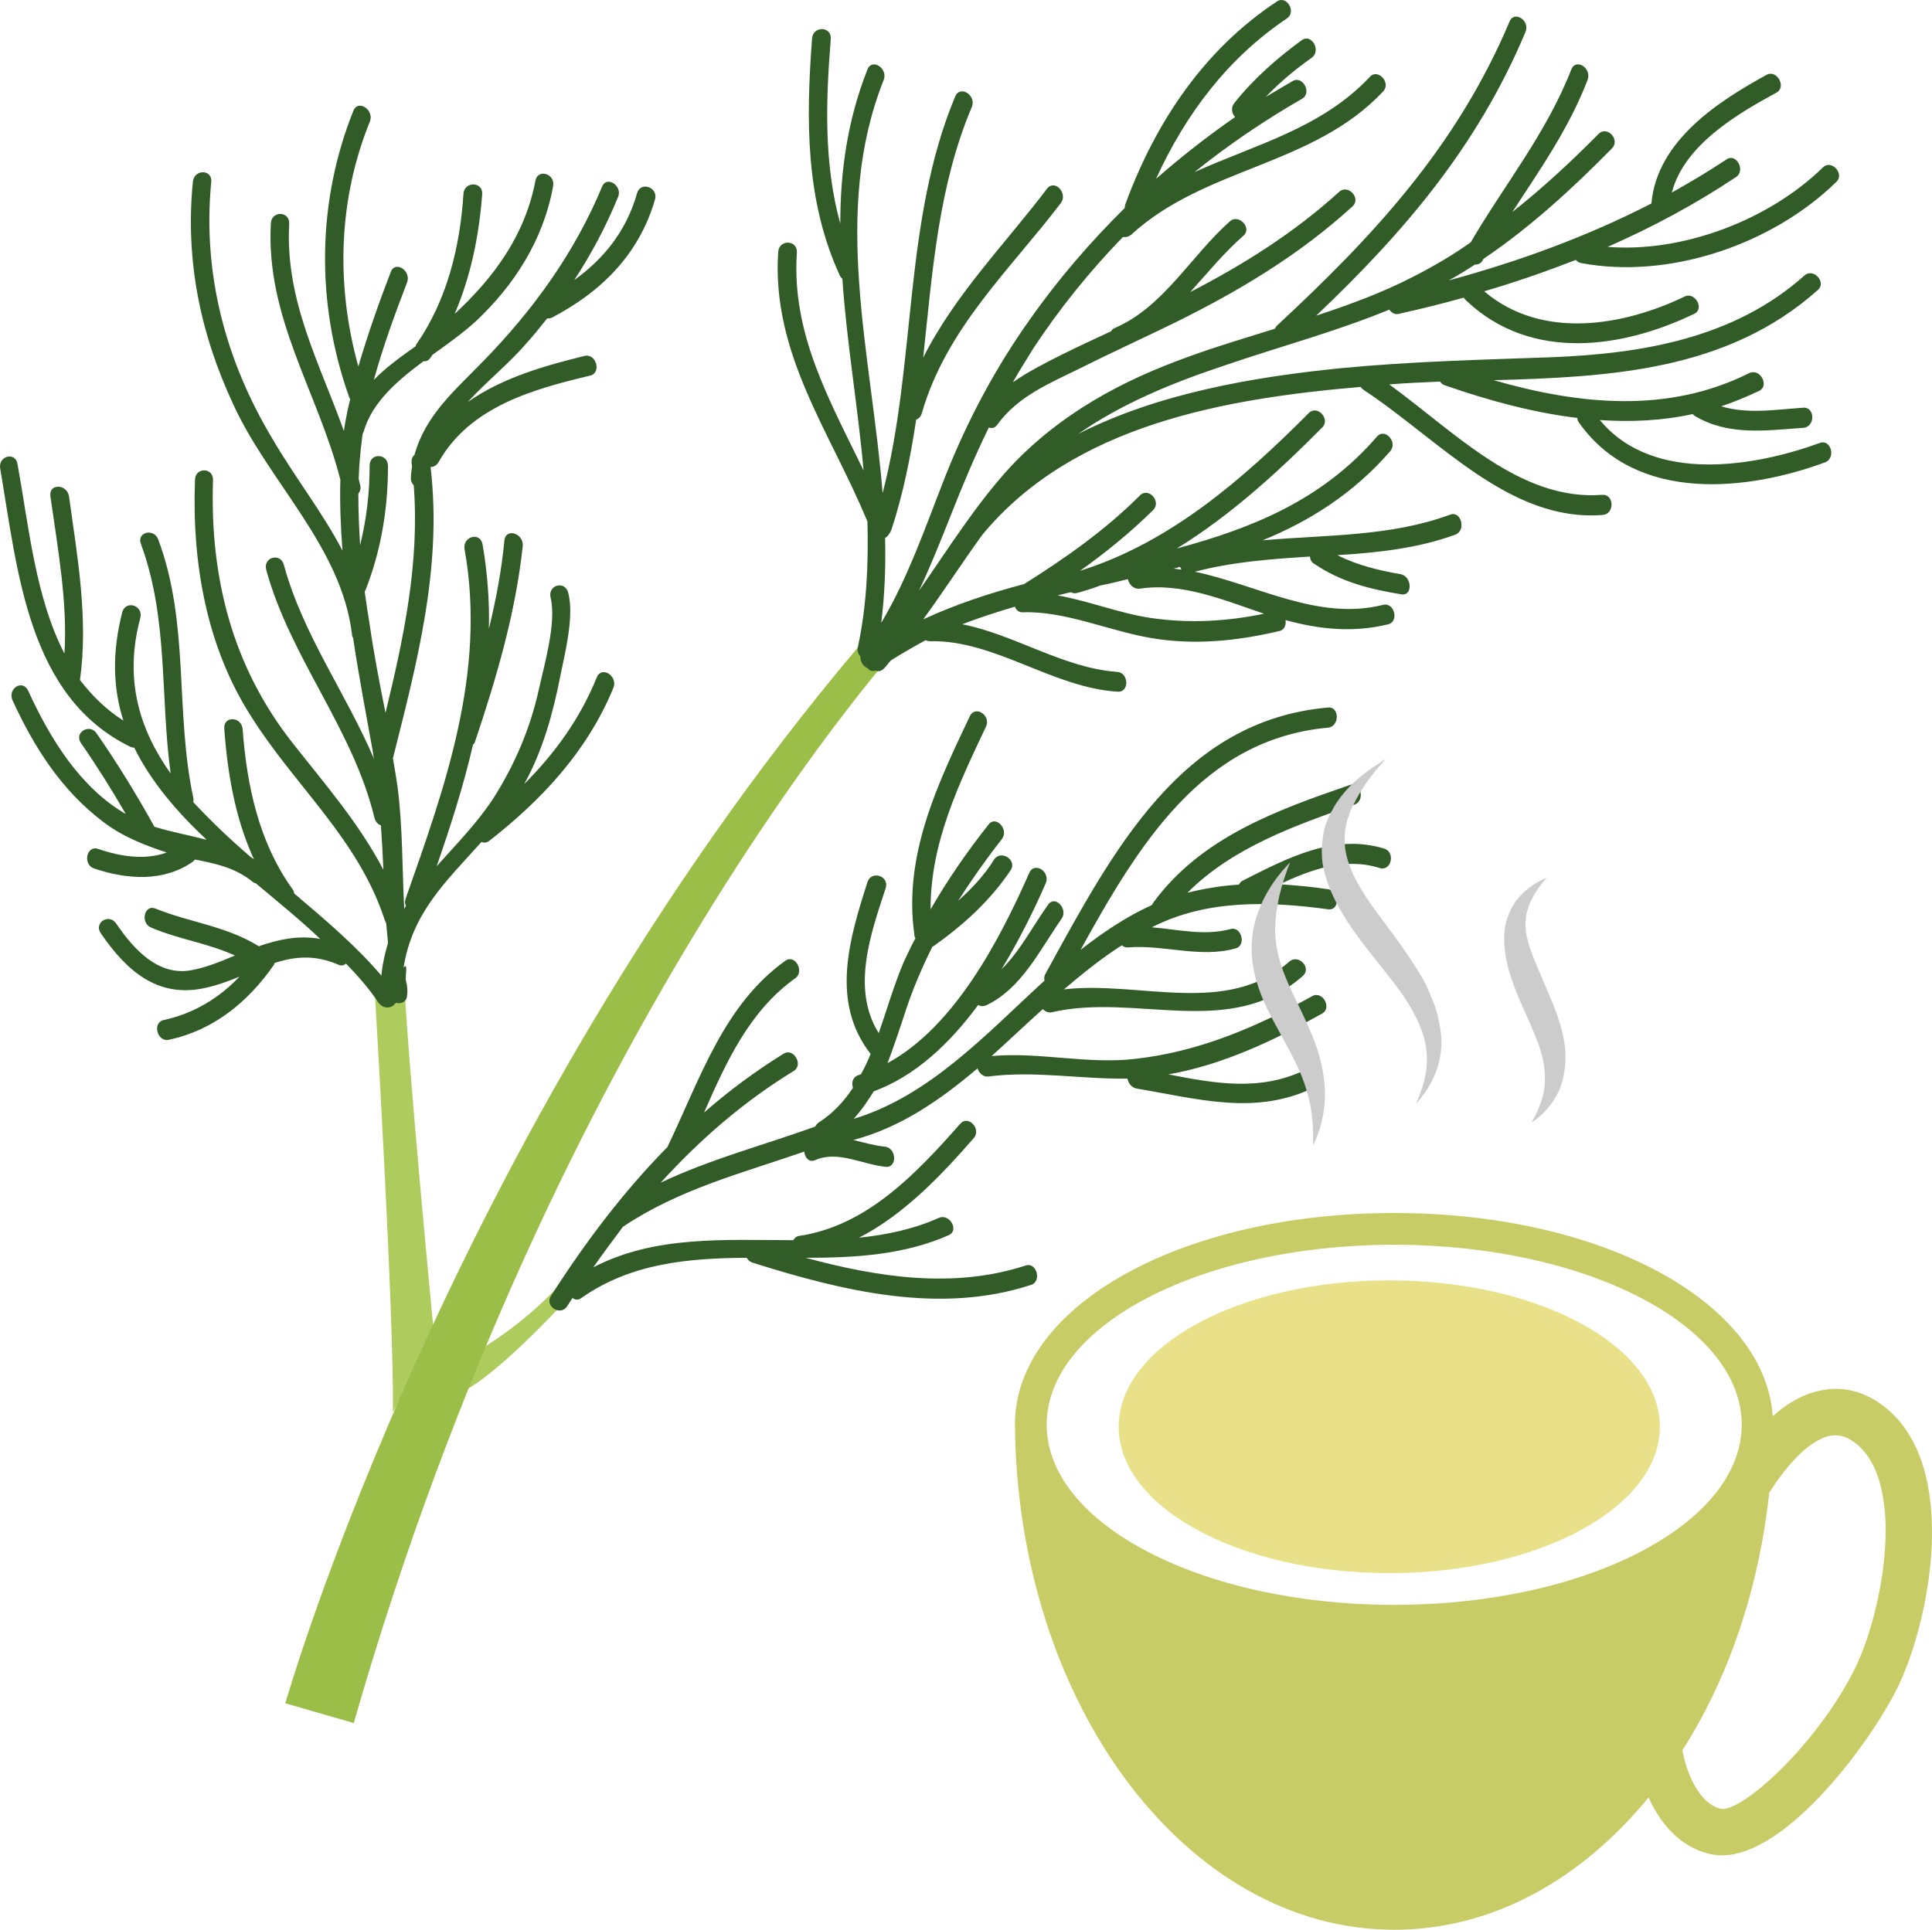 <?xml version="1.0" encoding="UTF-8" standalone="no"?>
<!-- Creator: CorelDRAW Home & Student X7 -->

<svg
   xmlns:dc="http://purl.org/dc/elements/1.1/"
   xmlns:cc="http://creativecommons.org/ns#"
   xmlns:rdf="http://www.w3.org/1999/02/22-rdf-syntax-ns#"
   xmlns:svg="http://www.w3.org/2000/svg"
   xmlns="http://www.w3.org/2000/svg"
   xmlns:sodipodi="http://sodipodi.sourceforge.net/DTD/sodipodi-0.dtd"
   xmlns:inkscape="http://www.inkscape.org/namespaces/inkscape"
   xml:space="preserve"
   width="54.76mm"
   height="54.709mm"
   version="1.1"
   style="clip-rule:evenodd;fill-rule:evenodd;image-rendering:optimizeQuality;shape-rendering:geometricPrecision;text-rendering:geometricPrecision"
   viewBox="0 0 5476.002 5470.908"
   id="svg32"
   sodipodi:docname="3685.svg"
   inkscape:version="0.92.4 (5da689c313, 2019-01-14)"><sodipodi:namedview
   pagecolor="#ffffff"
   bordercolor="#666666"
   borderopacity="1"
   objecttolerance="10"
   gridtolerance="10"
   guidetolerance="10"
   inkscape:pageopacity="0"
   inkscape:pageshadow="2"
   inkscape:window-width="640"
   inkscape:window-height="480"
   id="namedview34"
   showgrid="false"
   inkscape:zoom="0.2102413"
   inkscape:cx="101.58124"
   inkscape:cy="91.691337"
   inkscape:window-x="0"
   inkscape:window-y="0"
   inkscape:window-maximized="0"
   inkscape:current-layer="svg32" />
 <defs
   id="defs4">
  <style
   type="text/css"
   id="style2">
   <![CDATA[
    .fil2 {fill:#315C27;fill-rule:nonzero}
    .fil1 {fill:#9ABE47;fill-rule:nonzero}
    .fil0 {fill:#AECC5E;fill-rule:nonzero}
    .fil4 {fill:#C7CC66;fill-rule:nonzero}
    .fil5 {fill:#CCCCCC;fill-rule:nonzero}
    .fil3 {fill:#E8E189;fill-rule:nonzero}
   ]]>
  </style>
 </defs>
 <g
   id="Vrstva_x0020_1"
   transform="translate(-7812.33,-11805.092)">
  <g
   id="_789273360">
   <path
   class="fil0"
   d="m 9044,15605 c 0,0 -79,-817 -87,-1042 0,0 -73,-40 -82,62 0,0 54,896 51,1184 z"
   id="path7"
   inkscape:connector-curvature="0"
   style="fill:#aecc5e;fill-rule:nonzero" />
   <path
   class="fil0"
   d="m 9151,15644 c 0,0 156,-84 271,-224 l 35,27 c 0,0 -234,267 -355,314 z"
   id="path9"
   inkscape:connector-curvature="0"
   style="fill:#aecc5e;fill-rule:nonzero" />
   <path
   class="fil1"
   d="m 8621,16634 c 0,0 477,-1670 1679,-3059 l 75,45 c 0,0 -988,1074 -1560,3070 z"
   id="path11"
   inkscape:connector-curvature="0"
   style="fill:#9abe47;fill-rule:nonzero" />
   <path
   class="fil2"
   d="m 11139,13417 c 6,-1 12,-3 18,-5 1,3 3,6 4,8 -7,-1 -15,-2 -22,-3 z m -329,76 c 13,-3 25,-6 37,-9 6,3 12,4 19,2 22,-6 44,-13 65,-21 27,-5 53,-12 78,-18 4,15 16,29 34,27 119,-18 237,32 352,71 -106,22 -212,28 -321,12 -88,-13 -175,-48 -264,-64 z m 2169,-1213 c -152,148 -395,242 -610,225 125,-55 247,-120 364,-198 28,-19 0,-69 -27,-50 -51,34 -102,64 -155,94 35,-137 193,-227 296,-283 30,-16 2,-66 -27,-51 -133,73 -311,185 -327,365 -183,94 -375,164 -574,218 25,-14 50,-29 74,-45 8,1 17,-3 22,-12 1,-1 1,-3 2,-4 132,-89 252,-199 364,-313 25,-25 -14,-66 -38,-41 -78,79 -158,153 -244,221 78,-120 160,-236 213,-374 13,-34 -33,-63 -46,-30 -71,182 -190,327 -285,490 -52,37 -107,69 -164,98 -87,45 -180,79 -274,110 243,-231 455,-475 593,-804 14,-33 -32,-62 -45,-30 -151,358 -390,612 -659,862 -3,3 -5,6 -6,9 -83,26 -165,50 -244,79 -190,68 -365,162 -507,314 -97,106 -175,231 -258,350 33,-70 62,-143 91,-216 33,-84 68,-167 107,-247 8,3 17,2 24,-8 59,-81 148,-117 233,-159 90,-45 182,-87 272,-131 180,-89 351,-191 502,-329 25,-23 -13,-64 -38,-41 -129,117 -271,206 -422,284 49,-54 95,-111 151,-160 25,-22 -14,-62 -38,-41 -111,98 -189,244 -327,303 -5,2 -8,5 -10,9 -47,22 -95,44 -141,67 -48,24 -95,48 -138,78 18,-32 38,-63 58,-96 75,-114 161,-220 254,-316 8,1 15,0 23,-6 210,-193 515,-194 715,-407 23,-25 -16,-66 -38,-41 -137,146 -325,192 -497,270 97,-78 199,-147 305,-208 29,-17 1,-67 -27,-50 -26,15 -51,30 -76,45 39,-41 83,-78 130,-111 28,-20 0,-70 -28,-50 -70,51 -136,109 -191,178 -11,14 -7,30 2,40 -78,54 -152,112 -224,175 85,-186 205,-343 370,-454 29,-18 1,-67 -27,-49 -203,134 -342,336 -430,575 -1,4 -2,8 -2,11 -97,96 -188,201 -268,315 -97,136 -176,284 -239,442 -56,142 -106,290 -183,419 10,-79 13,-160 11,-241 5,-2 9,-7 11,-11 3,-3 5,-7 7,-12 33,-101 54,-205 70,-312 6,-2 13,-8 16,-18 69,-241 251,-408 394,-596 21,-28 -17,-69 -39,-41 -118,156 -261,300 -351,479 26,-243 43,-487 138,-711 13,-33 -33,-62 -47,-30 -148,353 -110,756 -206,1125 -32,-396 -146,-797 3,-1171 13,-33 -33,-63 -46,-30 -57,144 -77,290 -77,437 -47,-169 -41,-349 -27,-523 3,-37 -50,-38 -53,-2 -17,228 -20,458 79,673 2,3 4,6 7,9 12,180 44,362 60,543 -95,-197 -205,-387 -189,-618 2,-36 -50,-38 -53,-2 -19,290 148,510 253,765 3,119 -2,238 -27,355 -3,12 1,21 7,27 -1,14 8,29 20,33 5,7 14,11 23,7 8,4 17,2 25,-7 7,-7 12,-15 19,-22 32,-20 65,-39 98,-57 4,2 8,3 13,3 183,-4 347,132 531,143 34,3 32,-54 -1,-56 -153,-11 -291,-106 -439,-135 48,-19 99,-35 149,-50 3,10 12,17 24,16 118,-4 244,53 362,73 124,21 245,8 364,-20 14,-3 19,-17 17,-31 97,27 194,36 291,12 32,-8 17,-64 -15,-55 -184,46 -356,-57 -533,-94 106,-28 216,-36 326,-43 1,9 5,17 13,21 77,52 160,72 246,86 33,6 31,-51 -2,-57 -62,-11 -122,-25 -179,-54 113,-7 227,-19 334,-58 32,-12 17,-68 -14,-57 -170,63 -353,57 -532,73 134,-55 258,-133 362,-253 22,-26 -16,-67 -38,-41 -155,180 -355,260 -567,317 151,-93 285,-215 412,-343 24,-24 -14,-65 -38,-41 -189,190 -393,366 -644,446 -2,1 -3,1 -4,1 72,-51 142,-108 207,-172 24,-25 -14,-66 -38,-41 -99,99 -212,178 -328,251 -99,26 -195,58 -286,100 57,-78 110,-160 167,-239 259,-314 691,-387 1073,-420 2,4 5,6 9,9 214,141 414,375 677,354 34,-2 33,-59 -1,-57 -233,18 -417,-177 -604,-313 47,-4 96,-6 144,-8 3,5 8,9 15,11 124,43 249,77 374,92 0,5 2,10 6,15 164,230 482,190 696,111 32,-12 17,-67 -15,-55 -181,66 -472,118 -623,-65 88,6 177,2 263,-17 2,2 4,4 7,6 97,57 204,40 307,33 34,-3 33,-60 -1,-57 -75,5 -157,19 -232,-4 36,-12 72,-27 108,-44 29,-15 2,-65 -29,-50 -230,115 -480,90 -724,20 328,-9 662,-26 919,-256 25,-22 -13,-63 -38,-41 -200,179 -462,222 -719,232 -199,7 -398,12 -596,31 -246,25 -514,70 -743,186 125,-87 268,-145 412,-193 157,-54 316,-96 469,-159 6,8 15,15 27,12 62,-14 124,-29 184,-46 2,2 4,6 8,9 185,175 446,133 645,37 31,-14 2,-64 -27,-49 -171,82 -403,125 -568,-15 89,-26 175,-56 260,-89 4,5 9,8 15,9 250,47 542,-53 723,-230 25,-24 -15,-65 -38,-41 z"
   id="path13"
   inkscape:connector-curvature="0"
   style="fill:#315c27;fill-rule:nonzero" />
   <path
   class="fil2"
   d="m 9618,12353 c -31,109 -96,187 -178,246 48,-73 90,-152 124,-235 14,-32 -32,-62 -45,-30 -79,190 -197,351 -334,492 -82,85 -166,154 -198,269 -5,4 -9,11 -8,23 1,4 1,7 1,11 -1,9 -3,19 -3,29 -1,10 3,18 8,23 17,221 -29,435 -80,645 -17,-84 -33,-168 -45,-251 -5,-31 -10,-62 -14,-93 1,-1 1,-2 2,-3 44,-112 64,-229 64,-353 0,-36 -52,-38 -52,-1 0,78 -9,153 -27,226 -3,-49 -5,-98 -5,-147 5,-5 8,-14 5,-24 -1,-6 -3,-12 -4,-17 1,-40 5,-80 10,-119 0,-3 1,-6 1,-8 1,-3 2,-5 3,-7 24,-84 96,-145 170,-200 7,1 13,-1 19,-9 2,-3 4,-6 6,-9 45,-32 88,-63 124,-96 106,-100 190,-227 218,-382 7,-35 -43,-51 -50,-16 -30,158 -121,278 -229,378 45,-105 69,-219 78,-339 3,-36 -50,-38 -53,-2 -10,155 -48,303 -132,425 -2,2 -3,5 -4,8 -41,29 -83,59 -118,95 26,-95 60,-187 94,-276 13,-34 -34,-63 -46,-30 -34,88 -65,176 -92,268 -65,-233 -56,-477 33,-695 12,-33 -34,-63 -47,-30 -102,254 -108,543 -12,812 1,2 2,4 3,6 -2,9 -5,19 -7,29 -4,19 -8,40 -11,61 -69,-193 -167,-371 -155,-587 2,-37 -50,-38 -52,-2 -15,269 133,477 197,727 -2,67 1,134 6,201 -57,-109 -135,-208 -198,-316 -134,-223 -199,-470 -174,-729 4,-36 -48,-37 -52,-1 -22,223 21,433 117,637 101,217 305,401 334,647 0,3 1,7 3,9 16,108 37,216 56,323 1,8 2,16 4,22 -79,-186 -202,-353 -256,-551 -9,-36 -60,-23 -50,14 69,251 246,450 307,704 3,11 11,18 18,20 3,42 5,84 7,126 -69,-132 -165,-242 -257,-359 -171,-217 -235,-469 -226,-745 2,-37 -50,-38 -51,-2 -9,234 32,473 159,671 124,198 304,347 379,578 2,3 2,6 4,9 2,18 3,36 5,55 0,0 0,1 0,1 -8,27 -15,55 -18,86 -1,3 -1,4 0,7 -68,-81 -157,-157 -248,-234 0,-5 -2,-9 -6,-14 -94,-132 -128,-291 -140,-452 -3,-36 -55,-38 -52,-1 9,126 31,255 84,370 -3,-2 -6,-4 -9,-6 -58,-50 -113,-102 -163,-156 1,-5 1,-8 0,-13 -52,-245 -10,-492 -99,-731 -12,-34 -63,-21 -49,13 78,212 54,432 84,650 -88,-124 -133,-266 -86,-441 9,-36 -41,-51 -51,-17 -30,117 -26,217 3,308 -49,-31 -89,-71 -123,-115 24,-174 -7,-347 -31,-520 -5,-36 -57,-38 -53,-2 21,150 49,299 40,447 -82,-158 -101,-360 -133,-537 -6,-37 -56,-23 -49,13 50,295 79,646 368,788 5,2 9,3 12,3 47,96 121,182 205,261 -49,-13 -100,-22 -148,-37 -51,-92 -105,-180 -164,-265 -20,-29 -65,-2 -44,28 45,65 87,132 127,201 -129,-75 -214,-212 -277,-350 -16,-33 -59,-6 -44,28 62,135 139,254 254,342 55,43 119,68 183,89 -61,22 -130,12 -194,-10 -33,-12 -45,43 -13,55 95,32 198,39 281,-19 2,-2 4,-4 6,-6 56,11 112,22 162,62 3,3 7,5 10,5 63,53 126,104 183,158 -60,-11 -117,1 -175,21 -1,-1 -1,-2 -2,-2 -92,-56 -194,-66 -290,-105 -32,-13 -44,41 -12,54 77,33 161,44 237,79 -40,17 -81,34 -125,42 -91,16 -160,-57 -211,-132 -20,-31 -65,-3 -44,27 75,110 161,180 286,157 37,-7 73,-20 107,-34 -59,62 -131,105 -215,123 -33,8 -18,63 15,56 125,-27 223,-105 298,-213 0,-2 1,-3 2,-5 56,-18 114,-24 180,5 9,4 16,2 22,-3 35,36 67,73 93,112 15,19 39,14 48,-1 0,0 0,0 1,0 12,5 30,-3 31,-19 2,-15 1,-28 -3,-43 -3,-11 7,-57 -7,-37 25,-158 122,-246 221,-357 6,3 14,3 22,-3 147,-115 277,-252 352,-434 13,-33 -33,-63 -47,-30 -48,119 -121,218 -206,303 52,-93 82,-201 103,-309 13,-64 39,-166 22,-233 -9,-36 -59,-23 -50,14 17,70 -18,190 -33,258 -25,114 -70,217 -129,310 -48,73 -107,132 -161,193 39,-113 76,-227 103,-345 2,-1 3,-3 5,-6 61,-182 115,-363 136,-557 3,-36 -48,-52 -52,-16 -8,85 -24,169 -44,251 2,-78 -4,-158 -18,-240 -7,-36 -57,-22 -51,14 63,350 -57,678 -167,991 -3,8 -2,15 1,20 -2,3 -4,6 -5,9 -6,-115 -4,-231 -19,-347 -4,-26 -8,-53 -13,-80 67,-267 140,-538 107,-823 0,-1 0,-2 0,-3 9,0 16,-4 22,-13 89,-159 271,-208 430,-246 33,-8 17,-63 -15,-56 -114,28 -234,62 -332,131 54,-59 118,-110 165,-165 21,-23 41,-48 60,-72 4,0 8,0 13,-2 136,-71 247,-176 293,-336 9,-35 -42,-51 -51,-17 z"
   id="path15"
   inkscape:connector-curvature="0"
   style="fill:#315c27;fill-rule:nonzero" />
   <path
   class="fil2"
   d="m 11736,14211 c -143,-44 -277,28 -400,90 -7,3 -10,8 -12,12 -49,3 -98,11 -146,23 129,-129 306,-191 474,-250 31,-12 17,-67 -15,-55 -203,70 -419,147 -555,332 -2,3 -4,6 -5,8 -73,33 -139,78 -202,127 165,-299 346,-598 702,-630 33,-4 32,-61 -1,-57 -416,37 -608,404 -800,754 -4,6 -5,14 -3,20 -166,152 -326,327 -541,392 22,-24 40,-51 57,-78 117,-43 215,-135 296,-245 6,4 14,5 23,1 99,-47 150,-154 213,-245 20,-27 -18,-69 -38,-40 -43,60 -79,131 -132,183 49,-81 91,-165 125,-243 15,-33 -31,-63 -46,-31 -86,195 -214,438 -402,540 16,-42 31,-87 46,-132 22,-70 50,-136 81,-198 1,0 2,-1 4,-2 83,-59 159,-127 218,-215 19,-29 -28,-59 -47,-30 -28,45 -63,82 -102,117 39,-61 80,-119 124,-175 21,-27 -17,-69 -38,-41 -60,76 -115,155 -164,240 -1,-188 81,-357 157,-518 15,-32 -31,-62 -46,-29 -90,190 -189,393 -157,619 0,4 1,7 3,10 -12,22 -22,44 -33,67 -28,66 -48,136 -71,202 -79,-126 -22,-284 20,-412 10,-34 -41,-50 -52,-16 -51,159 -106,340 9,487 -8,20 -17,39 -27,57 -2,1 -4,2 -7,3 -17,5 -21,22 -16,36 -25,38 -57,73 -98,99 -4,3 -7,7 -9,11 -147,53 -297,92 -438,159 111,-122 234,-229 376,-316 30,-17 1,-67 -27,-50 -81,50 -156,106 -226,167 64,-146 129,-288 259,-381 26,-19 -1,-69 -29,-49 -175,126 -240,332 -334,528 -123,125 -231,267 -330,422 -19,29 27,59 46,29 5,-8 10,-15 15,-23 7,5 16,7 25,0 141,-99 303,-113 469,-114 4,7 8,11 17,14 257,81 531,147 788,63 32,-9 17,-66 -15,-55 -203,66 -416,34 -623,-22 140,0 278,-8 405,-64 31,-13 3,-63 -28,-49 -72,32 -148,48 -226,56 125,-64 230,-173 325,-282 23,-26 -15,-67 -38,-41 -126,143 -266,290 -457,318 -7,1 -13,6 -16,12 -195,0 -392,-14 -567,77 27,-39 56,-77 84,-115 158,-106 337,-152 514,-213 1,16 13,32 31,24 64,-28 132,12 199,19 34,4 32,-53 -1,-57 -30,-3 -61,-12 -90,-19 133,-35 246,-113 352,-203 4,13 16,25 31,23 131,-17 263,8 394,6 2,12 11,25 25,28 178,30 340,78 506,-4 31,-14 3,-63 -27,-49 -127,62 -255,39 -388,13 154,-27 299,-96 435,-172 30,-16 2,-66 -27,-50 -158,88 -322,158 -502,178 -135,16 -272,-20 -407,-8 49,-44 97,-90 145,-133 6,6 15,11 25,9 241,-56 505,79 712,-103 26,-23 -12,-63 -38,-41 -179,157 -424,54 -639,79 53,-45 106,-88 164,-125 4,4 11,7 18,6 102,-8 204,31 304,3 32,-8 17,-64 -14,-55 -74,20 -149,1 -223,-5 1,0 1,0 2,-1 154,-78 329,-73 498,-50 34,4 32,-53 -1,-57 -46,-7 -91,-11 -137,-14 90,-42 186,-77 284,-46 33,10 45,-45 13,-55 z"
   id="path17"
   inkscape:connector-curvature="0"
   style="fill:#315c27;fill-rule:nonzero" />
  </g>
  <g
   id="_789272640">
   <path
   class="fil3"
   d="m 12517,15850 c 0,229 -343,415 -767,415 -424,0 -767,-186 -767,-415 0,-229 343,-415 767,-415 424,0 767,186 767,415 z"
   id="path20"
   inkscape:connector-curvature="0"
   style="fill:#e8e189;fill-rule:nonzero" />
   <path
   class="fil4"
   d="m 13071,16533 c -107,218 -324,413 -382,400 -62,-15 -98,-106 -108,-166 129,-202 216,-453 246,-730 36,-57 103,-146 171,-161 16,-3 40,-5 73,20 147,114 77,480 0,637 z m -1307,-178 c -545,0 -985,-229 -985,-511 0,-282 440,-510 985,-510 544,0 985,228 985,510 0,282 -441,511 -985,511 z m 1388,-563 c -56,-43 -119,-59 -183,-44 -50,11 -94,38 -132,72 -23,-325 -485,-576 -1073,-576 -603,0 -1075,263 -1075,600 7,792 486,1432 1075,1432 278,0 530,-142 721,-375 33,73 88,140 173,160 12,3 23,4 35,4 187,0 424,-326 497,-474 93,-189 180,-631 -38,-799 z"
   id="path22"
   inkscape:connector-curvature="0"
   style="fill:#c7cc66;fill-rule:nonzero" />
   <path
   class="fil5"
   d="m 11469,14250 c 0,0 -5,11 -12,32 -7,20 -17,50 -23,86 -7,36 -11,78 -3,123 7,44 26,91 51,142 24,50 50,102 66,153 16,52 22,102 19,143 -3,41 -12,72 -20,93 -8,21 -13,31 -13,31 0,0 0,-12 0,-33 0,-22 -2,-53 -9,-88 -8,-36 -21,-77 -43,-119 -21,-44 -49,-90 -76,-144 -27,-55 -46,-115 -46,-172 -1,-58 16,-106 34,-143 18,-36 38,-62 52,-79 14,-16 23,-25 23,-25 z"
   id="path24"
   inkscape:connector-curvature="0"
   style="fill:#cccccc;fill-rule:nonzero" />
   <path
   class="fil5"
   d="m 11740,13957 c 0,0 -10,12 -29,33 -17,22 -43,55 -63,98 -3,5 -5,10 -8,16 -2,6 -4,11 -6,17 -5,12 -6,25 -9,37 -3,26 -2,53 6,81 15,55 53,113 99,173 45,61 90,121 123,183 15,33 29,64 36,96 7,32 11,62 8,89 -5,56 -27,94 -43,119 -17,23 -27,35 -27,35 0,0 5,-15 15,-41 9,-27 19,-66 13,-112 -5,-46 -28,-97 -63,-150 -36,-52 -83,-106 -130,-169 -46,-63 -88,-133 -101,-209 -5,-38 -1,-76 8,-108 6,-16 12,-31 20,-44 3,-6 7,-13 11,-19 4,-6 8,-11 12,-17 33,-43 67,-67 91,-84 24,-16 37,-24 37,-24 z"
   id="path26"
   inkscape:connector-curvature="0"
   style="fill:#cccccc;fill-rule:nonzero" />
   <path
   class="fil5"
   d="m 12196,14293 c 0,0 -7,9 -19,24 -11,16 -27,38 -35,68 -5,14 -6,31 -6,48 1,17 5,35 11,54 12,39 33,82 53,131 21,48 40,98 47,148 7,50 -1,99 -17,134 -35,69 -80,87 -77,88 0,0 5,-9 14,-26 8,-18 19,-43 23,-74 3,-32 1,-67 -12,-107 -12,-39 -33,-82 -54,-131 -21,-48 -40,-98 -46,-148 -3,-26 -3,-51 1,-75 6,-23 14,-43 25,-60 22,-33 48,-49 64,-60 18,-9 28,-14 28,-14 z"
   id="path28"
   inkscape:connector-curvature="0"
   style="fill:#cccccc;fill-rule:nonzero" />
  </g>
 </g>
</svg>